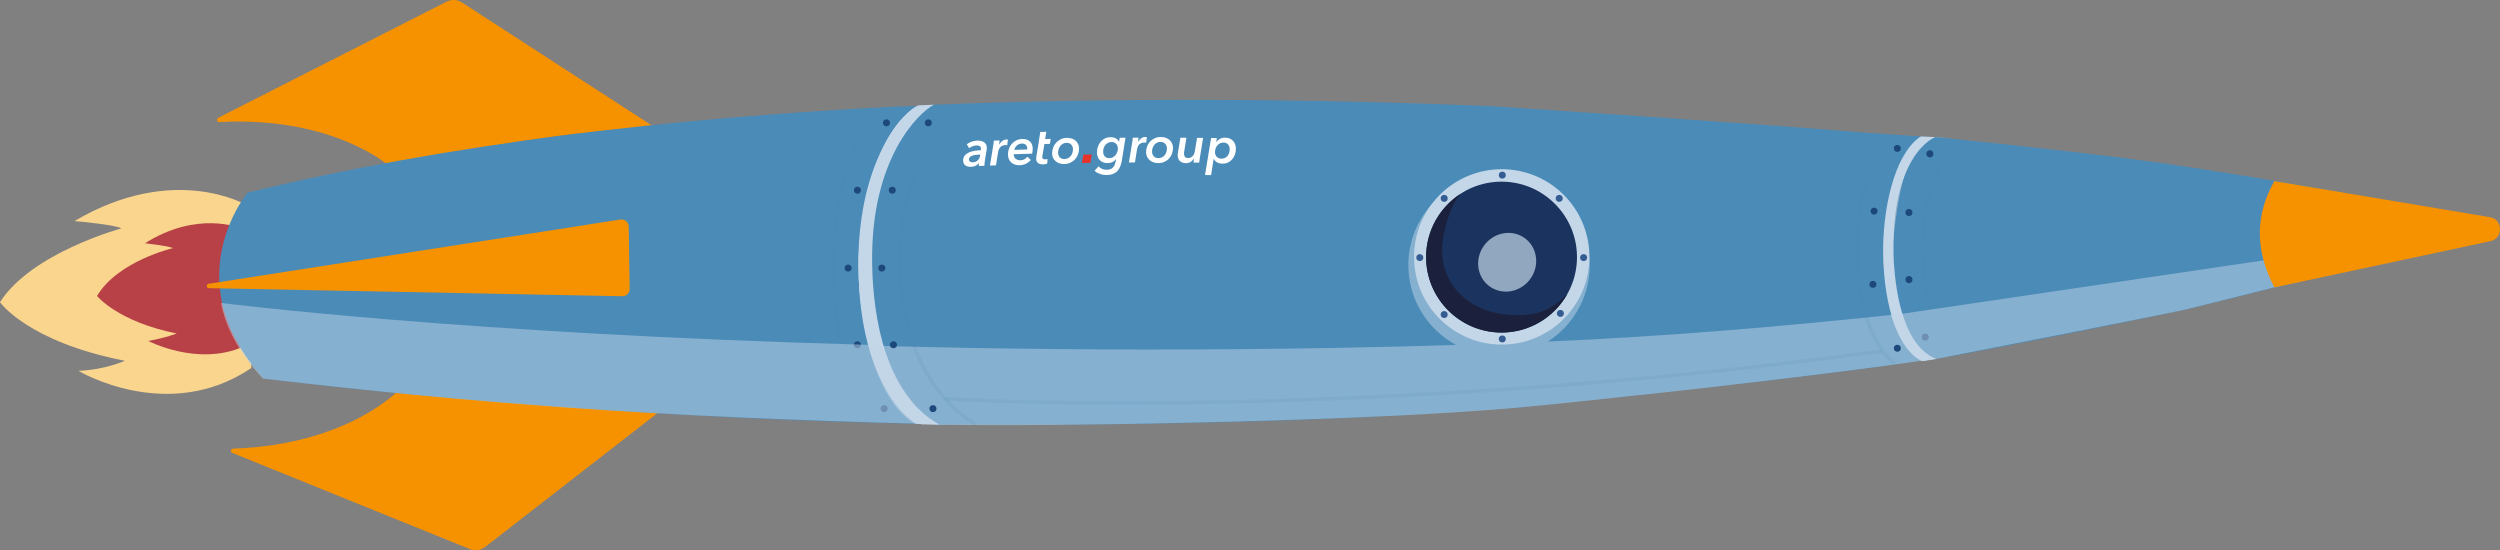 <svg xmlns="http://www.w3.org/2000/svg" xmlns:xlink="http://www.w3.org/1999/xlink" viewBox="0 0 2151.62 473.56"><rect x="0" y="0" width="2151.62" height="473.56" fill="#808080" stroke="none"/><defs><style>      .cls-1, .cls-2 {        fill: none;      }      .cls-3 {        fill: #1d487c;      }      .cls-2 {        opacity: .13;        stroke: #4b8bb7;        stroke-linecap: round;        stroke-miterlimit: 10;        stroke-width: 3px;      }      .cls-2, .cls-4, .cls-5, .cls-6 {        mix-blend-mode: multiply;      }      .cls-7 {        fill: #f69200;      }      .cls-8 {        fill: #355b93;      }      .cls-9 {        isolation: isolate;      }      .cls-10 {        fill: #fad58e;      }      .cls-11 {        fill: #1b345f;      }      .cls-12 {        clip-path: url(#clippath-1);      }      .cls-4 {        opacity: .2;      }      .cls-4, .cls-5, .cls-13 {        fill: #87abc6;      }      .cls-5 {        opacity: .23;      }      .cls-14 {        fill: #fff;      }      .cls-15 {        fill: #1b203c;      }      .cls-16 {        fill: #b74146;      }      .cls-17 {        fill: #e5332a;      }      .cls-6 {        opacity: .5;      }      .cls-6, .cls-18, .cls-19 {        fill: #c3d7e9;      }      .cls-18 {        mix-blend-mode: soft-light;        opacity: .7;      }      .cls-20 {        fill: #4b8bb7;      }    </style><clipPath id="clippath-1"><path class="cls-1" d="M829.11,154.07c78.27-3.45,156.59-4.45,234.85-2.99-.16-12.73-.33-25.47-.49-38.2-78.27-1.45-156.59-.44-234.85,3.02.16,12.72.33,25.44.49,38.17Z"></path></clipPath></defs><g class="cls-9"><g id="Ebene_2" data-name="Ebene 2"><g id="Ebene_1-2" data-name="Ebene 1"><g><g><path class="cls-13" d="M752.88,229.9c0,74.83,28.65,135.5,64,135.5s64-60.67,64-135.5-28.65-139.5-64-139.5-64,64.67-64,139.5Z"></path><path class="cls-5" d="M705.55,229.52c0,60.68,30.63,109.88,68.4,109.88s68.4-49.19,68.4-109.88-30.63-113.12-68.4-113.12-68.4,52.44-68.4,113.12Z"></path><path class="cls-5" d="M720.16,226.76c0,38.98,18.26,70.58,40.78,70.58s40.78-31.6,40.78-70.58-18.26-72.67-40.78-72.67-40.78,33.69-40.78,72.67Z"></path><path class="cls-10" d="M212.48,176.65s-62.23-37.19-148.39,13.6c0,0,35.43,3.11,40.35,6.3,0,0-77.56,21.06-104.44,63.54,0,0,23.69,34.03,107.44,50.42,0,0-16.94,7.8-39.99,8.64,0,0,77.01,46.16,148.82-2.39l-3.79-140.13Z"></path><path class="cls-16" d="M206.26,196.21s-36.19-15.31-81.5,13.15c0,0,19.88,2.21,24.21,4.16,0,0-47.5,11-65.46,41.19,0,0,17.67,22.09,68.53,32.32,0,0-8.78,3.58-24.39,6.42,0,0,42.6,22.34,82.1,4.76,0,0-15.2-53.28-3.5-102Z"></path><path class="cls-7" d="M187.74,101.42L384.37,1.44c4.2-2.14,9.23-1.88,13.18.69l165.5,107.17s-99.1,3.08-226.59,34.81c0,0-47.3-44.2-147.75-39.09-2.05.1-2.79-2.66-.96-3.59Z"></path><path class="cls-7" d="M199.93,389.78l204.46,82.81c4.37,1.77,9.35,1.08,13.08-1.81l155.73-120.93s-99,5.41-228.74-15.31c0,0-43.34,48.08-143.87,51.59-2.05.07-2.55,2.89-.65,3.66Z"></path><path class="cls-20" d="M753.06,309.3l-8.81-54.22c7.47-151.23,57.36-163.56,67.93-164.47l-41.65,1.15c-191.41,9.62-384.49,31.78-557.47,74.03,0,0-63.33,76.1,14.07,160.02,0,0,256.58,33.38,571.69,39.1-9.66-7.59-29.77-26.52-45.76-55.61Z"></path><path class="cls-20" d="M812.18,90.61l1.97-.05s-.7-.05-1.97.05Z"></path><path class="cls-7" d="M541.11,194.9l.81,53.8c.05,3.48-2.79,6.32-6.28,6.25l-355.8-6.94c-2.33-.05-2.55-3.43-.26-3.78l354.41-55.32c3.7-.58,7.05,2.25,7.11,5.99Z"></path><path class="cls-4" d="M757.28,274.38l119.87,1.02s-15.43,90.25-60.49,89.93c-46.94-.33-59.39-90.95-59.39-90.95Z"></path><path class="cls-2" d="M760.87,93.28s-42.43,23.94-43.43,132.94c-.88,96,36.25,136.84,36.25,136.84"></path><path class="cls-2" d="M212.73,306c151.8,18.09,368.04,36.43,528.71,38.22"></path><circle class="cls-3" cx="762.94" cy="105.72" r="3"></circle><circle class="cls-3" cx="737.94" cy="163.72" r="3"></circle><circle class="cls-3" cx="729.94" cy="230.72" r="3"></circle><circle class="cls-3" cx="737.94" cy="296.72" r="3"></circle><circle class="cls-3" cx="760.94" cy="351.72" r="3"></circle><path class="cls-6" d="M798.82,364.89c-242.94-6.49-386.8-17.48-572.69-39.08-.13-1.01-29.25-28.42-35.89-65.08,0,0,209.53,26.72,557.12,36.04,12.97,29.11,37.25,56.96,51.45,68.11Z"></path><path class="cls-19" d="M752.88,227.4c1-64,23.72-123.86,53.41-135.05.18-.07.37-.13.55-.2.14-.05.29-.1.43-.15,3.08-1.03,5.82-1.4,7.35-1.53.42-.03.84-.06,1.27-.07-.29.01-.62.03-.97.05.28-.02.51-.03.67-.04l-24.71.8-1.06.56c-36.93,18.63-51.11,97.72-50.93,136.63,0,107.98,49.96,136.52,49.49,136.29l26.04.68,1.47.03c-36-1-63-65-63-138Z"></path></g><g><path class="cls-13" d="M1626.73,214.24c0,51.45,19.7,93.16,44,93.16s44-41.71,44-93.16-19.7-95.91-44-95.91-44,44.46-44,95.91Z"></path><path class="cls-5" d="M1590.73,216.13c0,43.23,21.82,78.27,48.73,78.27s48.73-35.04,48.73-78.27-21.82-80.58-48.73-80.58-48.73,37.35-48.73,80.58Z"></path><path class="cls-5" d="M1594.78,216.27c0,32.38,14.77,58.63,33,58.63s33-26.25,33-58.63-14.77-60.36-33-60.36-33,27.98-33,60.36Z"></path><path class="cls-20" d="M1620.73,220.4c-.73-39.64,16.31-76.04,25.43-92.6l10.57-8.4,11.45-.9-62.6-4.3h0c-101.45-8.35-292.46-20.81-319.82-22.65-2.42-.16-4.82-.29-7.24-.39-147.12-6.02-316.1-7.6-481.23-.76-1.21,2.28-17.74,9.14-23.55,20-24.82,46.39-53,212,34.43,254.99,148.32,1.13,331.63-1.63,493.34-14.17,3.8-.29,7.6-.64,11.39-1.03,35.3-3.61,242.57-24.52,345.83-40.67-21.7-29.07-33.12-57.05-37.91-82.85-.02-2.01-.05-4.09-.09-6.27Z"></path><path class="cls-19" d="M1596.58,119.67s-.08-.05-.13-.07c.08.04.13.07.13.07Z"></path><path class="cls-6" d="M1636.07,272.3l-5.7-1.52c-98.39,10.4-197.71,18.88-298.28,23.18,20.99-13.4,35.22-36.58,36.06-63.35,1.36-43.08-32.46-79.11-75.54-80.48-43.08-1.36-79.11,32.46-80.48,75.54-.97,30.59,15.81,57.61,41.05,71.21-263.14,8.27-486.18,1.04-501.3.6,30.57,58.65,30,56,56,68,98,2,344-3,465-12,30.76-1.93,82.68-7.39,130.9-12.73,0,0,0,0,0,0,63.1-6.26,220.1-25.26,255.1-31.15-13.19-17.07-22.91-37.28-22.82-37.3Z"></path><path class="cls-19" d="M1596.45,119.6c-.16-.09-.45-.25-.85-.47.28.15.55.3.85.47Z"></path><g><path class="cls-6" d="M770.15,296.91s-.03-.07-.05-.1c.03.06.05.1.05.1Z"></path><path class="cls-6" d="M770.1,296.81s0-.01,0-.02c0,0,0,.01,0,.02Z"></path></g><g><g class="cls-12"><path class="cls-14" d="M1057.88,131.56c-.33,1.02-.8,1.89-1.43,2.63-.63.74-1.39,1.33-2.29,1.76-.9.43-1.89.63-2.99.62-1.66-.02-2.98-.56-3.97-1.61-.99-1.05-1.5-2.38-1.52-4.01-.01-1.12.16-2.19.54-3.2.37-1.01.88-1.9,1.54-2.66.66-.76,1.44-1.35,2.35-1.78.91-.43,1.89-.64,2.92-.62,1.69.03,2.99.58,3.91,1.66.92,1.08,1.38,2.4,1.4,3.96.02,1.15-.14,2.23-.47,3.25M1044.52,136.69s.06,0,.09,0c.64,1.27,1.56,2.27,2.77,3,1.21.73,2.79,1.12,4.74,1.15,1.72.03,3.29-.3,4.71-.97,1.43-.67,2.65-1.6,3.67-2.78,1.02-1.18,1.81-2.56,2.36-4.15.56-1.59.82-3.3.8-5.14-.02-1.36-.25-2.61-.69-3.74-.44-1.13-1.06-2.11-1.86-2.94-.8-.83-1.75-1.47-2.86-1.94-1.11-.46-2.35-.71-3.72-.73-1.6-.03-3.06.29-4.38.95-1.32.66-2.41,1.61-3.25,2.84-.04,0-.09,0-.13,0,.16-1.14.33-2.27.49-3.41-1.64-.02-3.28-.05-4.93-.07-1.74,10.62-3.49,21.24-5.23,31.87,1.75.02,3.49.04,5.24.06.72-4.67,1.45-9.34,2.17-14ZM1027.6,136.59c-.05.5-.12,1.1-.2,1.8-.08.69-.13,1.21-.16,1.53,1.63.01,3.26.03,4.88.05.05-.71.14-1.51.26-2.4.12-.88.24-1.61.35-2.17.9-5.57,1.81-11.14,2.71-16.71-1.73-.02-3.46-.04-5.19-.05-.65,3.9-1.29,7.8-1.94,11.7-.11.71-.32,1.4-.62,2.08-.3.68-.69,1.29-1.17,1.83-.48.54-1.05.98-1.71,1.29-.66.32-1.41.48-2.24.47-1.33,0-2.25-.38-2.77-1.11-.51-.73-.77-1.57-.79-2.51,0-.35.01-.71.05-1.07.04-.35.09-.71.14-1.06.63-3.9,1.26-7.81,1.89-11.71-1.73-.01-3.46-.02-5.19-.03-.73,4.42-1.46,8.84-2.18,13.26-.11.59-.16,1.26-.15,2,.01.89.16,1.74.45,2.56.29.82.73,1.52,1.31,2.12.58.6,1.32,1.07,2.19,1.43.88.36,1.91.55,3.09.55,1.6.01,2.96-.34,4.09-1.06,1.13-.72,2.06-1.65,2.78-2.8.03,0,.06,0,.09,0ZM1003.82,130.91c-.34,1.03-.82,1.92-1.45,2.69-.63.77-1.4,1.38-2.31,1.82-.91.44-1.93.66-3.06.66-1.72,0-3.06-.52-4.02-1.56-.96-1.04-1.45-2.36-1.47-3.96-.02-1.13.15-2.2.49-3.21.34-1.01.83-1.9,1.45-2.67.63-.77,1.39-1.39,2.28-1.85.9-.46,1.91-.69,3.03-.69,1.69,0,3.02.52,4.02,1.57.99,1.04,1.49,2.36,1.52,3.97.02,1.13-.15,2.21-.49,3.23M1002.11,139.29c1.59-.71,2.94-1.66,4.05-2.88,1.11-1.21,1.96-2.61,2.54-4.21.58-1.6.87-3.28.84-5.06-.02-1.36-.29-2.61-.83-3.75-.53-1.14-1.26-2.12-2.19-2.94-.93-.82-2.02-1.45-3.29-1.9-1.26-.45-2.65-.67-4.16-.67-1.95,0-3.72.36-5.29,1.09-1.57.73-2.92,1.7-4.03,2.91-1.11,1.22-1.96,2.62-2.54,4.2-.59,1.59-.87,3.25-.85,5,.02,1.39.29,2.65.83,3.77.53,1.12,1.26,2.1,2.19,2.93.93.83,2.03,1.47,3.29,1.91,1.26.44,2.63.67,4.12.67,1.95,0,3.72-.35,5.31-1.06M979.47,122.04c.03-.24.06-.53.1-.87.04-.34.08-.69.12-1.04.04-.35.07-.68.1-.98.02-.3.04-.52.04-.67-1.63,0-3.26.01-4.88.02-.05.71-.14,1.51-.26,2.4-.12.89-.24,1.61-.35,2.18-.92,5.58-1.84,11.17-2.76,16.76,1.73-.01,3.46-.02,5.19-.03.62-3.81,1.23-7.61,1.85-11.42.05-.39.18-.9.38-1.56.2-.65.53-1.29,1-1.91.47-.62,1.08-1.16,1.85-1.6.76-.45,1.75-.67,2.97-.67.24,0,.48.01.73.04.25.03.54.09.87.18.22-1.61.43-3.23.65-4.84-.18-.06-.38-.1-.62-.11-.24-.01-.46-.02-.67-.02-1.42,0-2.63.38-3.63,1.14-1,.76-1.86,1.76-2.58,3.01-.03,0-.06,0-.09,0ZM949.89,127.4c.33-1.01.8-1.89,1.43-2.65.63-.76,1.39-1.36,2.29-1.82.9-.45,1.89-.69,2.99-.7,1.66-.02,2.98.49,3.97,1.51.99,1.02,1.5,2.35,1.52,3.97.01,1.12-.16,2.18-.54,3.19-.37,1.01-.89,1.9-1.54,2.67-.66.77-1.44,1.38-2.35,1.84-.91.45-1.89.69-2.92.69-1.69.02-2.99-.5-3.91-1.55-.92-1.05-1.39-2.36-1.4-3.92-.02-1.15.14-2.23.47-3.24M963.03,121.83c-.58-1.12-1.46-2.03-2.65-2.73-1.19-.7-2.77-1.04-4.72-1.02-1.72.02-3.29.38-4.72,1.07-1.43.7-2.65,1.65-3.67,2.86-1.02,1.21-1.81,2.62-2.37,4.23-.56,1.6-.82,3.31-.8,5.12.02,1.36.25,2.6.69,3.72.44,1.12,1.06,2.07,1.86,2.86.79.79,1.75,1.4,2.87,1.83,1.12.43,2.35.64,3.72.62,1.6-.02,3.02-.34,4.27-.96,1.25-.62,2.25-1.45,3.01-2.47.03,0,.06,0,.09,0-.11.56-.22,1.13-.33,1.7-.23,1.07-.51,2.06-.85,2.97-.34.91-.82,1.69-1.44,2.35-.61.66-1.37,1.18-2.27,1.56-.9.38-2,.58-3.3.59-1.36.01-2.65-.24-3.87-.75-1.22-.52-2.25-1.26-3.09-2.23-1.14,1.27-2.28,2.55-3.41,3.82.6.61,1.31,1.15,2.13,1.61.82.46,1.69.85,2.61,1.17.92.31,1.86.54,2.81.7.95.15,1.87.22,2.76.21,2.16-.02,4.01-.34,5.54-.95,1.53-.61,2.81-1.46,3.83-2.57,1.02-1.11,1.83-2.43,2.44-3.97.6-1.54,1.05-3.25,1.36-5.12,1.04-6.51,2.08-13.01,3.12-19.52-1.66.01-3.31.02-4.97.04-.16,1.08-.33,2.16-.49,3.25-.04,0-.09,0-.13,0Z"></path><path class="cls-14" d="M922.96,131.57c-.34,1.03-.83,1.94-1.45,2.72-.63.78-1.4,1.41-2.31,1.87-.91.46-1.93.71-3.06.73-1.72.04-3.06-.46-4.02-1.47-.96-1.02-1.45-2.33-1.47-3.93-.01-1.13.15-2.2.49-3.22.34-1.02.83-1.92,1.45-2.7.63-.79,1.39-1.42,2.28-1.9.9-.48,1.91-.73,3.03-.75,1.69-.03,3.03.46,4.02,1.48.99,1.02,1.5,2.33,1.52,3.94.01,1.13-.15,2.21-.49,3.24M921.25,139.99c1.59-.74,2.94-1.73,4.05-2.96,1.11-1.23,1.96-2.65,2.54-4.26.59-1.61.87-3.3.85-5.08-.02-1.36-.29-2.61-.83-3.74-.53-1.13-1.26-2.09-2.19-2.89-.93-.8-2.02-1.4-3.29-1.83-1.27-.42-2.65-.61-4.16-.58-1.95.04-3.72.44-5.29,1.2-1.57.76-2.92,1.76-4.03,3-1.11,1.24-1.96,2.66-2.54,4.25-.59,1.6-.87,3.27-.85,5.01.02,1.39.29,2.64.83,3.76.53,1.11,1.26,2.07,2.19,2.88.93.81,2.02,1.42,3.29,1.84,1.26.42,2.63.61,4.12.58,1.95-.04,3.73-.43,5.31-1.17M893.73,124.07c-.56,3.31-1.13,6.62-1.69,9.92-.08.42-.14.87-.18,1.36-.04.49-.06.94-.05,1.35.02,1.48.51,2.65,1.47,3.53.96.87,2.56,1.28,4.81,1.22.5-.01,1.06-.08,1.66-.2.6-.12,1.13-.27,1.57-.46.09-1.32.17-2.64.26-3.96-.29.08-.61.16-.95.21-.34.06-.68.09-1.04.1-.77.02-1.39-.11-1.85-.39-.46-.28-.7-.81-.71-1.57,0-.38.03-.79.12-1.24.58-3.34,1.16-6.68,1.74-10.01,1.57-.04,3.14-.08,4.71-.12.23-1.43.47-2.85.7-4.28-1.6.04-3.2.08-4.8.12.33-2.08.66-4.16.99-6.24-1.72.04-3.43.09-5.15.13-.33,2.08-.66,4.16-.99,6.24-.2,1.43-.41,2.85-.61,4.28ZM872.95,128.99c.11-.57.34-1.17.69-1.8.35-.63.79-1.22,1.33-1.75.54-.53,1.18-.97,1.92-1.32.74-.35,1.56-.54,2.48-.57,1.48-.05,2.63.32,3.46,1.09.83.78,1.24,1.74,1.26,2.89,0,.18,0,.35-.01.53-.01.18-.03.37-.06.58-3.69.11-7.37.22-11.06.34ZM888.32,132.25c.17-.74.29-1.54.37-2.39.08-.85.11-1.51.11-1.98-.02-1.42-.26-2.66-.71-3.71-.46-1.05-1.09-1.92-1.9-2.61-.81-.69-1.76-1.19-2.84-1.52-1.09-.32-2.26-.46-3.54-.43-1.8.05-3.47.44-4.98,1.16-1.52.72-2.82,1.68-3.92,2.9-1.09,1.22-1.95,2.63-2.54,4.24-.6,1.61-.89,3.32-.87,5.16.02,1.51.29,2.84.81,3.99.52,1.15,1.23,2.11,2.13,2.88.9.77,1.95,1.35,3.18,1.74,1.22.39,2.55.57,4,.52,3.79-.12,6.98-1.63,9.58-4.55-1-.9-2.01-1.81-3.01-2.71-.76.88-1.62,1.59-2.57,2.12-.96.53-2.11.82-3.48.86-.8.03-1.54-.08-2.22-.31-.68-.23-1.28-.55-1.79-.97-.51-.41-.91-.91-1.2-1.49s-.44-1.23-.45-1.94c0-.18.01-.34.04-.49,5.27-.17,10.54-.33,15.81-.48ZM859.88,124.42c.03-.23.06-.53.1-.87.04-.34.08-.69.12-1.05.04-.36.07-.68.1-.98.03-.3.04-.52.04-.67-1.63.06-3.26.12-4.88.18-.05.71-.14,1.51-.26,2.41-.12.89-.24,1.62-.35,2.19-.92,5.61-1.84,11.23-2.76,16.85,1.73-.07,3.46-.13,5.19-.19.62-3.83,1.23-7.65,1.85-11.48.05-.39.18-.91.38-1.57.2-.66.53-1.31,1-1.95.46-.64,1.08-1.19,1.84-1.66.76-.47,1.75-.73,2.97-.77.23,0,.48,0,.73.02.25.02.54.07.87.15.22-1.62.43-3.24.65-4.86-.18-.05-.38-.08-.62-.09-.24,0-.46,0-.67,0-1.42.05-2.63.47-3.63,1.26-1,.79-1.86,1.82-2.58,3.09-.03,0-.06,0-.09,0ZM843.67,133.03c-.08.45-.17.89-.25,1.34-.14.72-.37,1.39-.71,2.01-.33.62-.76,1.17-1.27,1.65-.51.48-1.11.87-1.81,1.16-.69.29-1.44.46-2.24.49-.44.02-.87,0-1.29-.08-.41-.07-.79-.21-1.12-.4-.33-.19-.59-.46-.79-.79-.2-.33-.3-.75-.3-1.25-.01-.83.27-1.5.84-2.01.57-.51,1.3-.92,2.21-1.23.9-.3,1.89-.52,2.97-.64,1.08-.12,2.12-.2,3.13-.24.21,0,.41-.02.62-.02ZM838.77,129.81c-1.82.28-3.46.76-4.93,1.43-1.47.67-2.67,1.56-3.59,2.69-.92,1.12-1.37,2.55-1.34,4.3.01,1.1.23,2,.66,2.7.42.71.96,1.26,1.62,1.66.66.4,1.39.67,2.19.82.8.14,1.57.2,2.31.17,2.96-.12,5.26-1.21,6.89-3.26.03,0,.06,0,.09,0-.17.89-.24,1.74-.23,2.54,1.6-.06,3.2-.13,4.79-.19,0-.59.03-1.33.13-2.23.09-.89.21-1.75.34-2.59.48-2.91.96-5.81,1.44-8.72.06-.3.09-.64.12-1.03.02-.39.03-.71.03-.98-.02-1.21-.26-2.22-.75-3.01-.48-.79-1.12-1.43-1.91-1.9-.79-.47-1.68-.8-2.68-.98-1-.18-2-.25-3-.21-1.63.07-3.22.38-4.76.93-1.55.56-2.92,1.28-4.12,2.2.68,1.14,1.36,2.28,2.04,3.42.85-.66,1.83-1.21,2.93-1.66,1.1-.45,2.17-.69,3.21-.73,1.3-.06,2.29.13,2.96.55.67.42,1.01,1.15,1.03,2.18,0,.18,0,.36-.01.56-.01.19-.05.47-.1.82-1.75.07-3.53.25-5.34.53"></path></g><path class="cls-17" d="M932.36,133.04c2.41-.04,4.82-.08,7.23-.11-.39,2.42-.79,4.83-1.18,7.25-2.41.04-4.82.07-7.23.11.39-2.42.79-4.83,1.18-7.25Z"></path></g><path class="cls-4" d="M1713.22,236.65s-8.84,70.37-41.71,70.68c-34.78.32-43.71-70.68-43.71-70.68h85.42Z"></path><path class="cls-2" d="M830.87,89.72s-57.54,39.56-56.43,136.5c1.24,108.05,64.95,138.5,64.95,138.5"></path><path class="cls-2" d="M1629.87,116.72c5.36-3.47-32.43,21.5-31.79,97.83.64,76.68,31.78,97.73,31.78,97.73"></path><path class="cls-2" d="M814.44,343.22c208.14,10.91,526.82-2.64,804-41"></path><circle class="cls-3" cx="798.94" cy="105.72" r="3"></circle><circle class="cls-3" cx="767.94" cy="163.72" r="3"></circle><circle class="cls-3" cx="758.94" cy="230.72" r="3"></circle><circle class="cls-3" cx="768.94" cy="296.72" r="3"></circle><circle class="cls-3" cx="802.94" cy="351.72" r="3"></circle><circle class="cls-3" cx="1632.94" cy="127.72" r="3"></circle><circle class="cls-3" cx="1612.94" cy="181.72" r="3"></circle><circle class="cls-3" cx="1611.94" cy="244.72" r="3"></circle><circle class="cls-3" cx="1632.94" cy="299.72" r="3"></circle><circle class="cls-19" cx="1292.47" cy="221.09" r="75.47" transform="translate(222.22 978.67) rotate(-45)"></circle><path class="cls-11" d="M1227.37,221.27c0-35.8,29.13-64.93,64.93-64.93s64.93,29.13,64.93,64.93-29.13,64.93-64.93,64.93-64.93-29.13-64.93-64.93Z"></path><path class="cls-15" d="M1348.96,252.93c-10.4,10.56-19.45,15.91-32.4,17.56-43.15,5.51-78.29-20.16-75.2-59.97.89-11.45,6.32-32.77,15.51-43.62-17.74,11.6-29.49,31.64-29.49,54.38,0,35.8,29.13,64.93,64.93,64.93,24.31,0,45.54-13.44,56.67-33.27Z"></path><ellipse class="cls-18" cx="1297.11" cy="225.67" rx="25.7" ry="24.55" transform="translate(323.97 1112.48) rotate(-52.21)"></ellipse><circle class="cls-8" cx="1292.94" cy="150.72" r="3"></circle><circle class="cls-8" cx="1341.94" cy="170.72" r="3"></circle><circle class="cls-8" cx="1362.94" cy="221.72" r="3"></circle><circle class="cls-8" cx="1342.94" cy="269.72" r="3"></circle><circle class="cls-8" cx="1292.94" cy="291.72" r="3"></circle><circle class="cls-8" cx="1242.94" cy="270.72" r="3"></circle><circle class="cls-8" cx="1221.94" cy="221.72" r="3"></circle><circle class="cls-8" cx="1242.94" cy="170.72" r="3"></circle><path class="cls-19" d="M750.63,228.01c-1.81-91.55,40.3-131.37,53.22-137.89l-13.35.54c-10.97,3.51-51.78,44.34-51.78,136.73,0,60,21.64,127.38,54.25,137.78l15.54.22c-46.8-25-57.02-93.36-57.89-137.38Z"></path><path class="cls-6" d="M760.37,297.47s12.35,47.93,47.78,67.92l-19.79-.6s-26.16-8.93-41-68"></path><path class="cls-19" d="M1626.73,218.4c-1.08-40,16.39-97.17,41.71-99.93.29-.07,3.29-.07,3.29-.07,0,0-18-1-18.38-.91-.38.09-1.62.91-1.62.91-22.36,16.38-31.49,63.71-31,100,.64,47.38,14,84,34,92,3.2-.6,13.1-2.13,17-3-7.42.16-43-15-45-89Z"></path></g><g><path class="cls-20" d="M2092.61,181.72c-90.99-19.93-181.22-33.93-222.69-39.95-5.78-1.06-22.51-3.17-23.53-3.3,0,0,0,0,0,0-22.13-3.11-80.85-10.36-180.66-20.55-7.85,1.78-26.85-4.41-36.57,91.32-4.19,41.27,11.71,97.05,36.33,99.76,59.27-10.11,213.39-41.89,216.44-42.79,123.85-29.71,212.08-55.89,212.08-55.89l-1.41-28.59Z"></path><path class="cls-2" d="M1685.94,120.98s-31.5,22.16-30.89,96.8c.5,61.44,27.77,87.45,27.82,87.5"></path><path class="cls-2" d="M1674.44,291.65c125.77-18.28,296.45-50.33,425.63-87.06"></path><ellipse class="cls-3" cx="1660.94" cy="132.38" rx="3" ry="3.09"></ellipse><ellipse class="cls-3" cx="1642.94" cy="182.9" rx="3" ry="3.09"></ellipse><ellipse class="cls-3" cx="1642.94" cy="240.63" rx="3" ry="3.09"></ellipse><ellipse class="cls-3" cx="1656.94" cy="290.11" rx="3" ry="3.09"></ellipse><path class="cls-6" d="M2090.02,203.11l-453.82,67.08c-1.5,4.41,10.15,28.2,23.17,38.59,0,0,5.7.35,6.85.12,34.33-6.71,211.74-41.39,214.99-42.62,0,0,147.74-35.96,214.74-56.58l-5.93-6.59Z"></path><path class="cls-19" d="M1654.37,310.78s11.96-1.76,11.96-1.76c-27.44-10.99-34.44-54.29-36.44-83.15-4-93.81,35.85-107.96,35.85-107.96l-12.37-.13s-30.09,13.16-29.48,108.08c.48,74.92,30.39,84.79,30.48,84.92Z"></path><path class="cls-6" d="M1666.37,308.78l-12,2s-16-4-27-40l10-1s7,31,29,39Z"></path><path class="cls-7" d="M1957.44,155.87c-15.95,27.95-17.41,58.21,0,91.47l186.1-39.83c11.02-2.36,10.67-18.7-.44-20.56l-185.67-31.08Z"></path></g></g></g></g></g></svg>